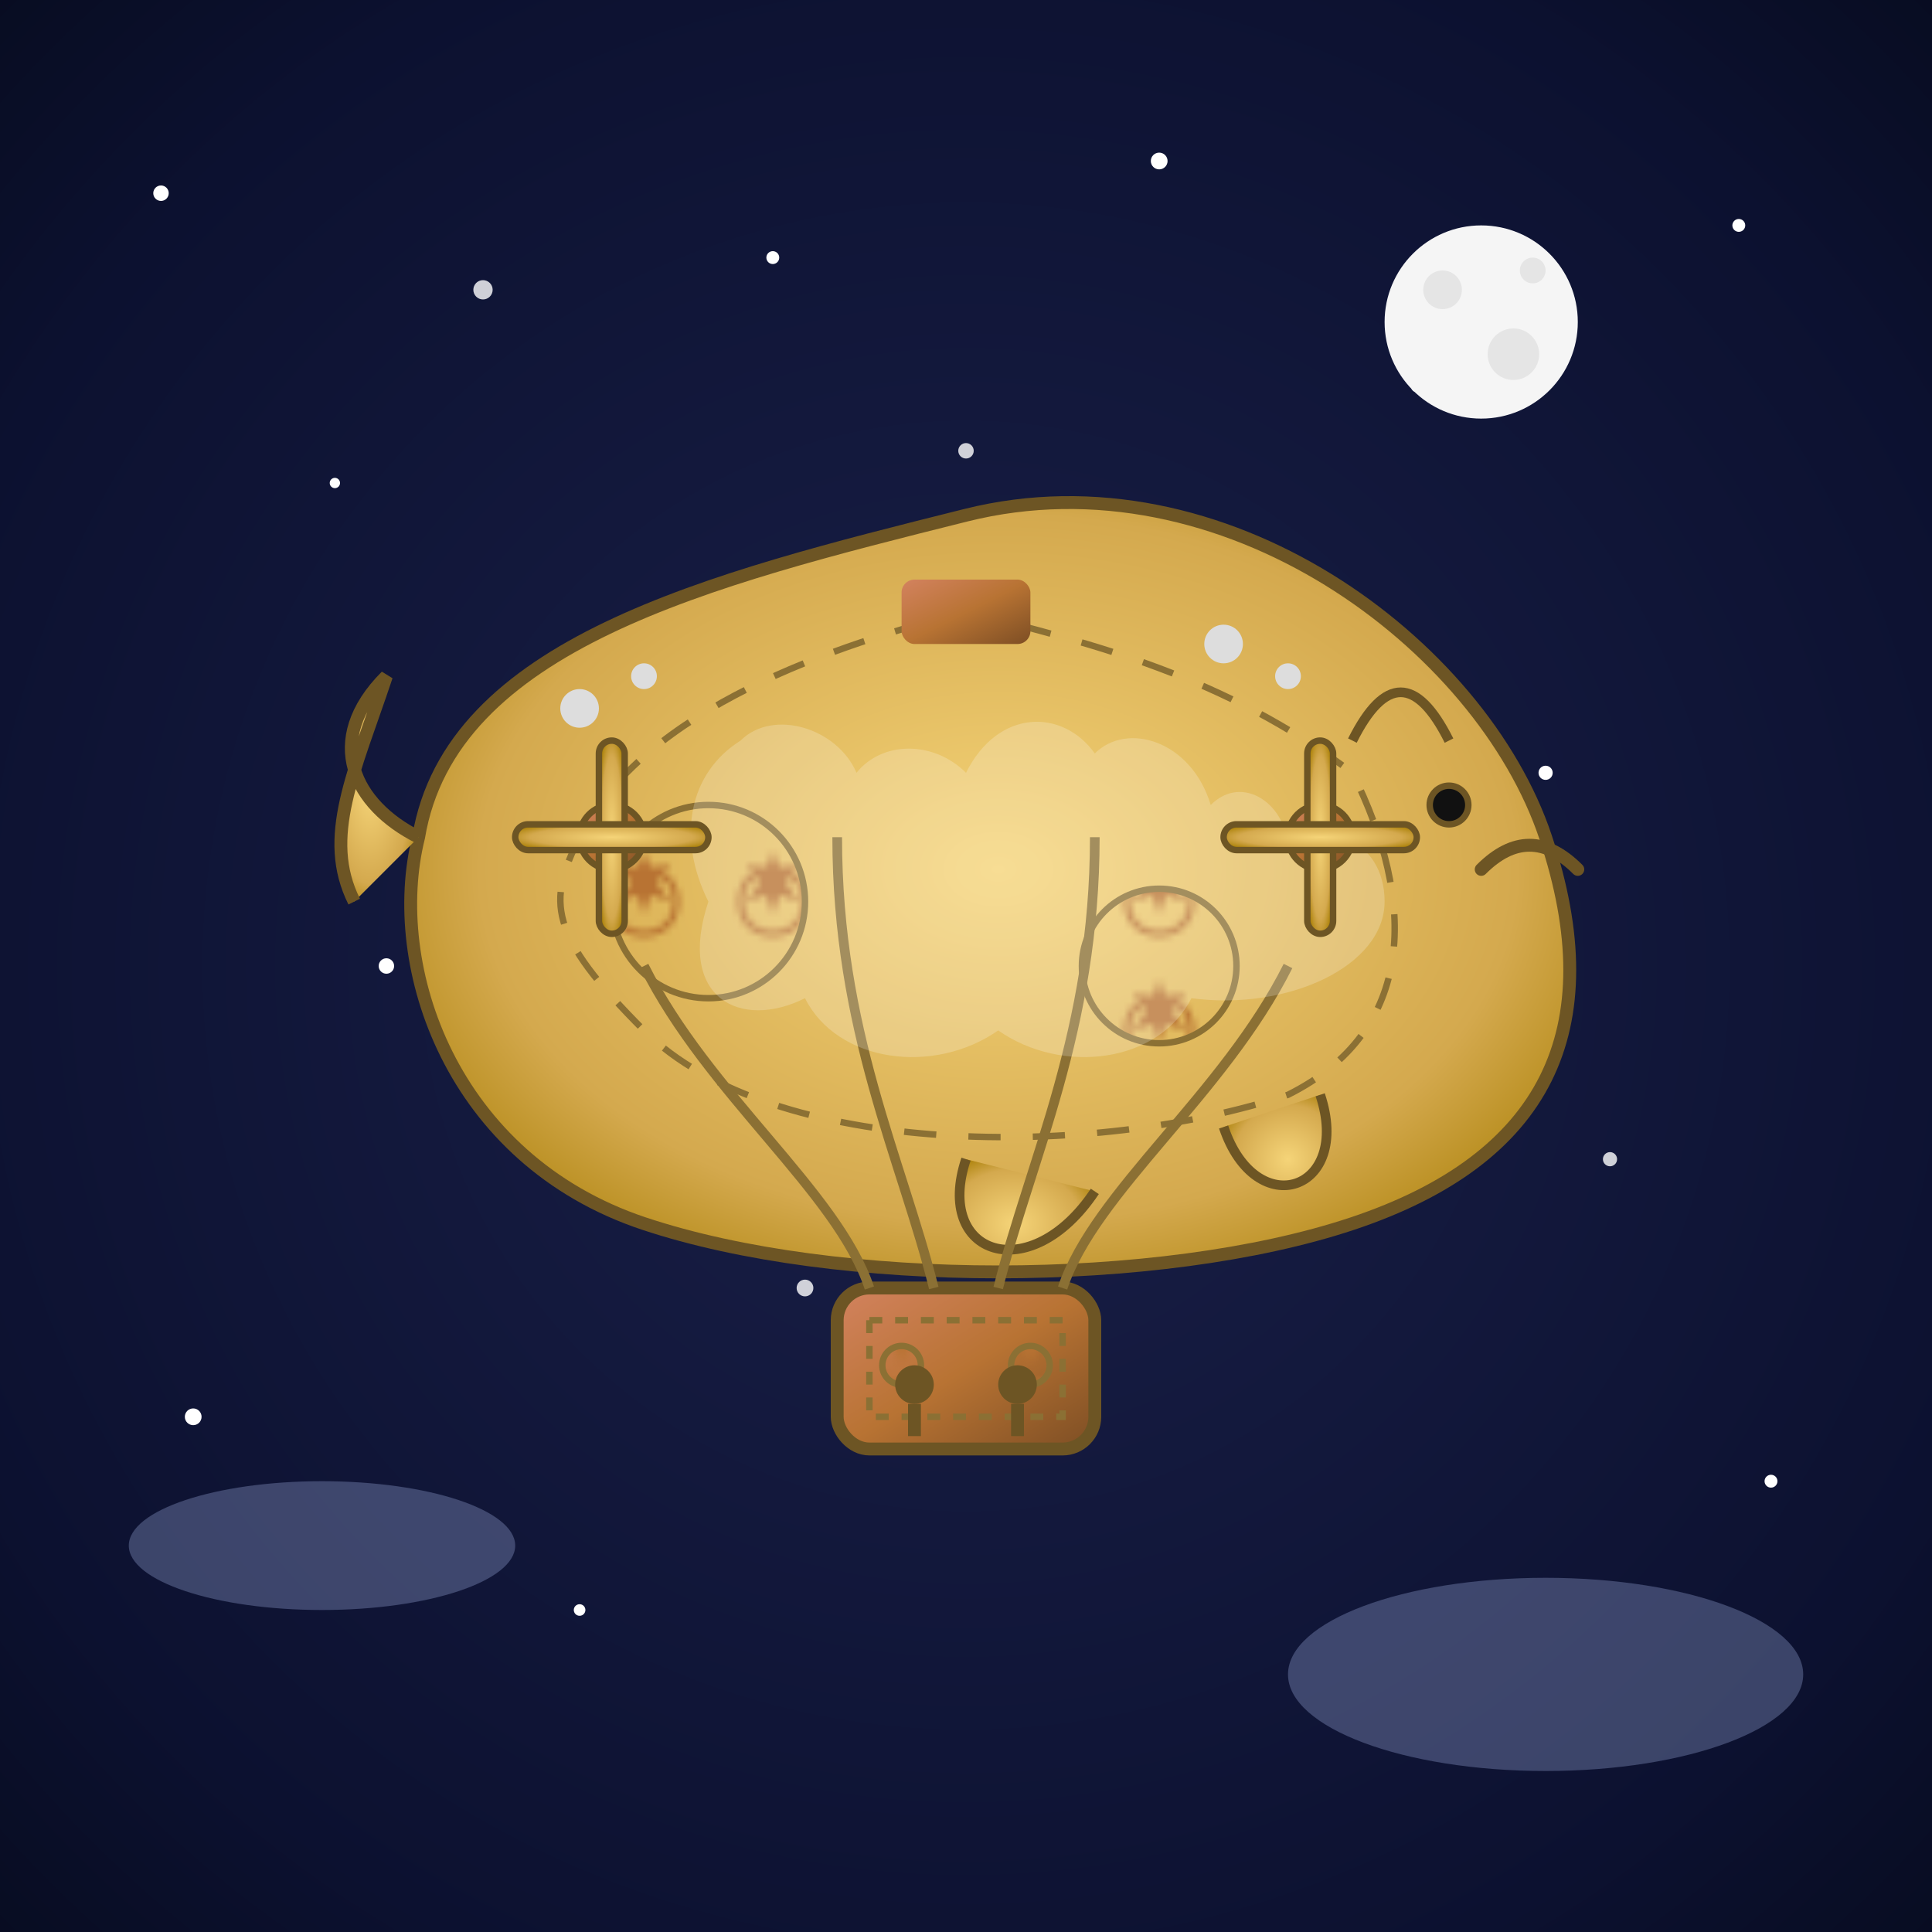 <svg xmlns="http://www.w3.org/2000/svg" viewBox="0 0 300 300">
  <!-- Background with night sky -->
  <defs>
    <radialGradient id="skyGradient" cx="50%" cy="50%" r="80%" fx="50%" fy="50%">
      <stop offset="0%" stop-color="#1a2049" />
      <stop offset="70%" stop-color="#0c1130" />
      <stop offset="100%" stop-color="#050918" />
    </radialGradient>
    
    <!-- Gears pattern -->
    <pattern id="gearPattern" x="0" y="0" width="20" height="20" patternUnits="userSpaceOnUse">
      <circle cx="10" cy="10" r="5" fill="none" stroke="#b87333" stroke-width="1" />
      <path d="M10,2 L11,5 L14,4 L12,7 L14,10 L11,9 L10,12 L9,9 L6,10 L8,7 L6,4 L9,5 Z" fill="#b87333" />
    </pattern>
    
    <!-- Brass texture -->
    <radialGradient id="brassGradient" cx="50%" cy="50%" r="60%">
      <stop offset="0%" stop-color="#f5d478" />
      <stop offset="70%" stop-color="#d4a94e" />
      <stop offset="100%" stop-color="#a67c00" />
    </radialGradient>
    
    <!-- Copper texture -->
    <linearGradient id="copperGradient" x1="0%" y1="0%" x2="100%" y2="100%">
      <stop offset="0%" stop-color="#d3825f" />
      <stop offset="50%" stop-color="#b87333" />
      <stop offset="100%" stop-color="#7d4e24" />
    </linearGradient>
    
    <!-- Filter for the steamy glow -->
    <filter id="steamGlow" x="-20%" y="-20%" width="140%" height="140%">
      <feGaussianBlur in="SourceGraphic" stdDeviation="5" />
    </filter>
    
    <!-- Cloud filter -->
    <filter id="cloudEffect">
      <feTurbulence type="fractalNoise" baseFrequency="0.01" numOctaves="2" />
      <feDisplacementMap in="SourceGraphic" scale="10" />
    </filter>
  </defs>
  
  <!-- Night sky background -->
  <rect width="300" height="300" fill="url(#skyGradient)" />
  
  <!-- Stars -->
  <g id="stars">
    <g fill="#ffffff">
      <circle cx="25" cy="30" r="1.2" />
      <circle cx="52" cy="75" r="0.8" />
      <circle cx="120" cy="40" r="1" />
      <circle cx="180" cy="25" r="1.3" />
      <circle cx="220" cy="60" r="0.9" />
      <circle cx="270" cy="35" r="1" />
      <circle cx="60" cy="150" r="1.2" />
      <circle cx="240" cy="120" r="1.1" />
      <circle cx="195" cy="190" r="0.7" />
      <circle cx="275" cy="230" r="1" />
      <circle cx="30" cy="220" r="1.3" />
      <circle cx="90" cy="250" r="0.9" />
    </g>
    
    <!-- Twinkling effect for some stars -->
    <g fill="#ffffff" opacity="0.8">
      <animate attributeName="opacity" values="0.8;1;0.8" dur="3s" repeatCount="indefinite" />
      <circle cx="75" cy="45" r="1.5" />
      <circle cx="150" cy="70" r="1.2" />
      <circle cx="200" cy="150" r="1.4" />
      <circle cx="125" cy="200" r="1.3" />
      <circle cx="250" cy="180" r="1.1" />
    </g>
  </g>
  
  <!-- Distant clouds -->
  <g opacity="0.3" filter="url(#cloudEffect)">
    <ellipse cx="50" cy="240" rx="30" ry="10" fill="#aabbee" />
    <ellipse cx="240" cy="260" rx="40" ry="15" fill="#aabbee" />
  </g>
  
  <!-- Main whale balloon body -->
  <g id="whaleBody" transform="translate(150, 130)">
    <!-- Whale body shape -->
    <path d="M0,-50 C40,-60 80,-30 90,0 C100,30 90,50 60,60 C30,70 -20,70 -50,60 C-80,50 -90,20 -85,0 C-80,-30 -40,-40 0,-50Z" 
          fill="url(#brassGradient)" stroke="#6d5524" stroke-width="2" />
    
    <!-- Riveted panels -->
    <path d="M-60,0 C-50,-20 -20,-30 0,-35 C20,-30 40,-25 60,-10 C70,10 70,30 50,40 C20,50 -30,50 -50,30 C-65,15 -65,10 -60,0Z" 
          fill="none" stroke="#8b7034" stroke-width="1" stroke-dasharray="5,5" />
    
    <!-- Gears and mechanical elements -->
    <g>
      <circle cx="-40" cy="10" r="15" fill="url(#gearPattern)" stroke="#8b7034" />
      <circle cx="30" cy="20" r="12" fill="url(#gearPattern)" stroke="#8b7034" />
      <rect x="-10" y="-40" width="20" height="10" fill="url(#copperGradient)" rx="2" ry="2" />
    </g>
    
    <!-- Whale features -->
    <path d="M80,5 C85,0 90,0 95,5" fill="none" stroke="#6d5524" stroke-width="2" stroke-linecap="round" /> <!-- Mouth -->
    <circle cx="75" cy="-5" r="3" fill="#111111" stroke="#6d5524" stroke-width="1" /> <!-- Eye -->
    <path d="M60,-15 C65,-25 70,-25 75,-15" fill="none" stroke="#6d5524" stroke-width="1.5" /> <!-- Eyebrow -->
    
    <!-- Tail -->
    <path d="M-85,0 C-95,-5 -100,-15 -90,-25 C-95,-10 -100,0 -95,10" fill="url(#brassGradient)" stroke="#6d5524" stroke-width="2" />
    
    <!-- Fins -->
    <path d="M0,50 C-5,65 10,70 20,55" fill="url(#brassGradient)" stroke="#6d5524" stroke-width="1.5" />
    <path d="M40,45 C45,60 60,55 55,40" fill="url(#brassGradient)" stroke="#6d5524" stroke-width="1.5" />
    
    <!-- Steam vents -->
    <g>
      <circle cx="-60" cy="-20" r="3" fill="#dddddd" filter="url(#steamGlow)" />
      <circle cx="-50" cy="-25" r="2" fill="#dddddd" filter="url(#steamGlow)" />
      <circle cx="40" cy="-30" r="3" fill="#dddddd" filter="url(#steamGlow)" />
      <circle cx="50" cy="-25" r="2" fill="#dddddd" filter="url(#steamGlow)" />
    </g>
  </g>
  
  <!-- Hot air balloon basket -->
  <g id="basket" transform="translate(150, 200)">
    <!-- Main basket -->
    <rect x="-20" y="0" width="40" height="25" fill="url(#copperGradient)" stroke="#6d5524" stroke-width="2" rx="5" ry="5" />
    
    <!-- Basket details -->
    <rect x="-15" y="5" width="30" height="15" fill="none" stroke="#8b7034" stroke-width="1" stroke-dasharray="2,2" />
    <circle cx="-10" cy="12" r="3" fill="url(#gearPattern)" stroke="#8b7034" />
    <circle cx="10" cy="12" r="3" fill="url(#gearPattern)" stroke="#8b7034" />
    
    <!-- Suspension ropes -->
    <path d="M-15,0 C-20,-15 -40,-30 -50,-50" fill="none" stroke="#8b7034" stroke-width="1.5" />
    <path d="M15,0 C20,-15 40,-30 50,-50" fill="none" stroke="#8b7034" stroke-width="1.5" />
    <path d="M-5,0 C-10,-20 -20,-40 -20,-70" fill="none" stroke="#8b7034" stroke-width="1.5" />
    <path d="M5,0 C10,-20 20,-40 20,-70" fill="none" stroke="#8b7034" stroke-width="1.5" />
    
    <!-- Two small steampunk figures in the basket -->
    <circle cx="-8" cy="15" r="3" fill="#6d5524" />
    <rect x="-9" y="18" width="2" height="5" fill="#6d5524" />
    <circle cx="8" cy="15" r="3" fill="#6d5524" />
    <rect x="7" y="18" width="2" height="5" fill="#6d5524" />
  </g>
  
  <!-- Steam clouds -->
  <g opacity="0.7">
    <path d="M110,140 C105,130 107,120 115,115 C120,110 130,113 133,120 C137,115 145,115 150,120 C155,110 165,110 170,117 C175,112 185,115 188,125 C193,120 200,125 200,132 C205,127 215,130 215,140 C215,150 200,157 185,155 C180,165 165,167 155,160 C145,167 130,165 125,155 C115,160 105,155 110,140" 
          fill="#ffffff" opacity="0.3" filter="url(#steamGlow)">
      <animate attributeName="opacity" values="0.3;0.5;0.3" dur="5s" repeatCount="indefinite" />
    </path>
  </g>
  
  <!-- Propellers/Rotors -->
  <g transform="translate(95, 130)">
    <circle cx="0" cy="0" r="5" fill="url(#copperGradient)" stroke="#6d5524" />
    <g>
      <animateTransform attributeName="transform" type="rotate" from="0" to="360" dur="2s" repeatCount="indefinite" />
      <rect x="-2" y="-15" width="4" height="30" rx="2" ry="2" fill="url(#brassGradient)" stroke="#6d5524" />
      <rect x="-15" y="-2" width="30" height="4" rx="2" ry="2" fill="url(#brassGradient)" stroke="#6d5524" />
    </g>
  </g>
  
  <g transform="translate(205, 130)">
    <circle cx="0" cy="0" r="5" fill="url(#copperGradient)" stroke="#6d5524" />
    <g>
      <animateTransform attributeName="transform" type="rotate" from="0" to="-360" dur="2.5s" repeatCount="indefinite" />
      <rect x="-2" y="-15" width="4" height="30" rx="2" ry="2" fill="url(#brassGradient)" stroke="#6d5524" />
      <rect x="-15" y="-2" width="30" height="4" rx="2" ry="2" fill="url(#brassGradient)" stroke="#6d5524" />
    </g>
  </g>
  
  <!-- Moon -->
  <circle cx="230" cy="50" r="15" fill="#f5f5f5">
    <animate attributeName="fill" values="#f5f5f5;#f8f8e0;#f5f5f5" dur="10s" repeatCount="indefinite" />
  </circle>
  <circle cx="224" cy="45" r="3" fill="#e5e5e5" />
  <circle cx="235" cy="55" r="4" fill="#e5e5e5" />
  <circle cx="238" cy="42" r="2" fill="#e5e5e5" />
</svg>